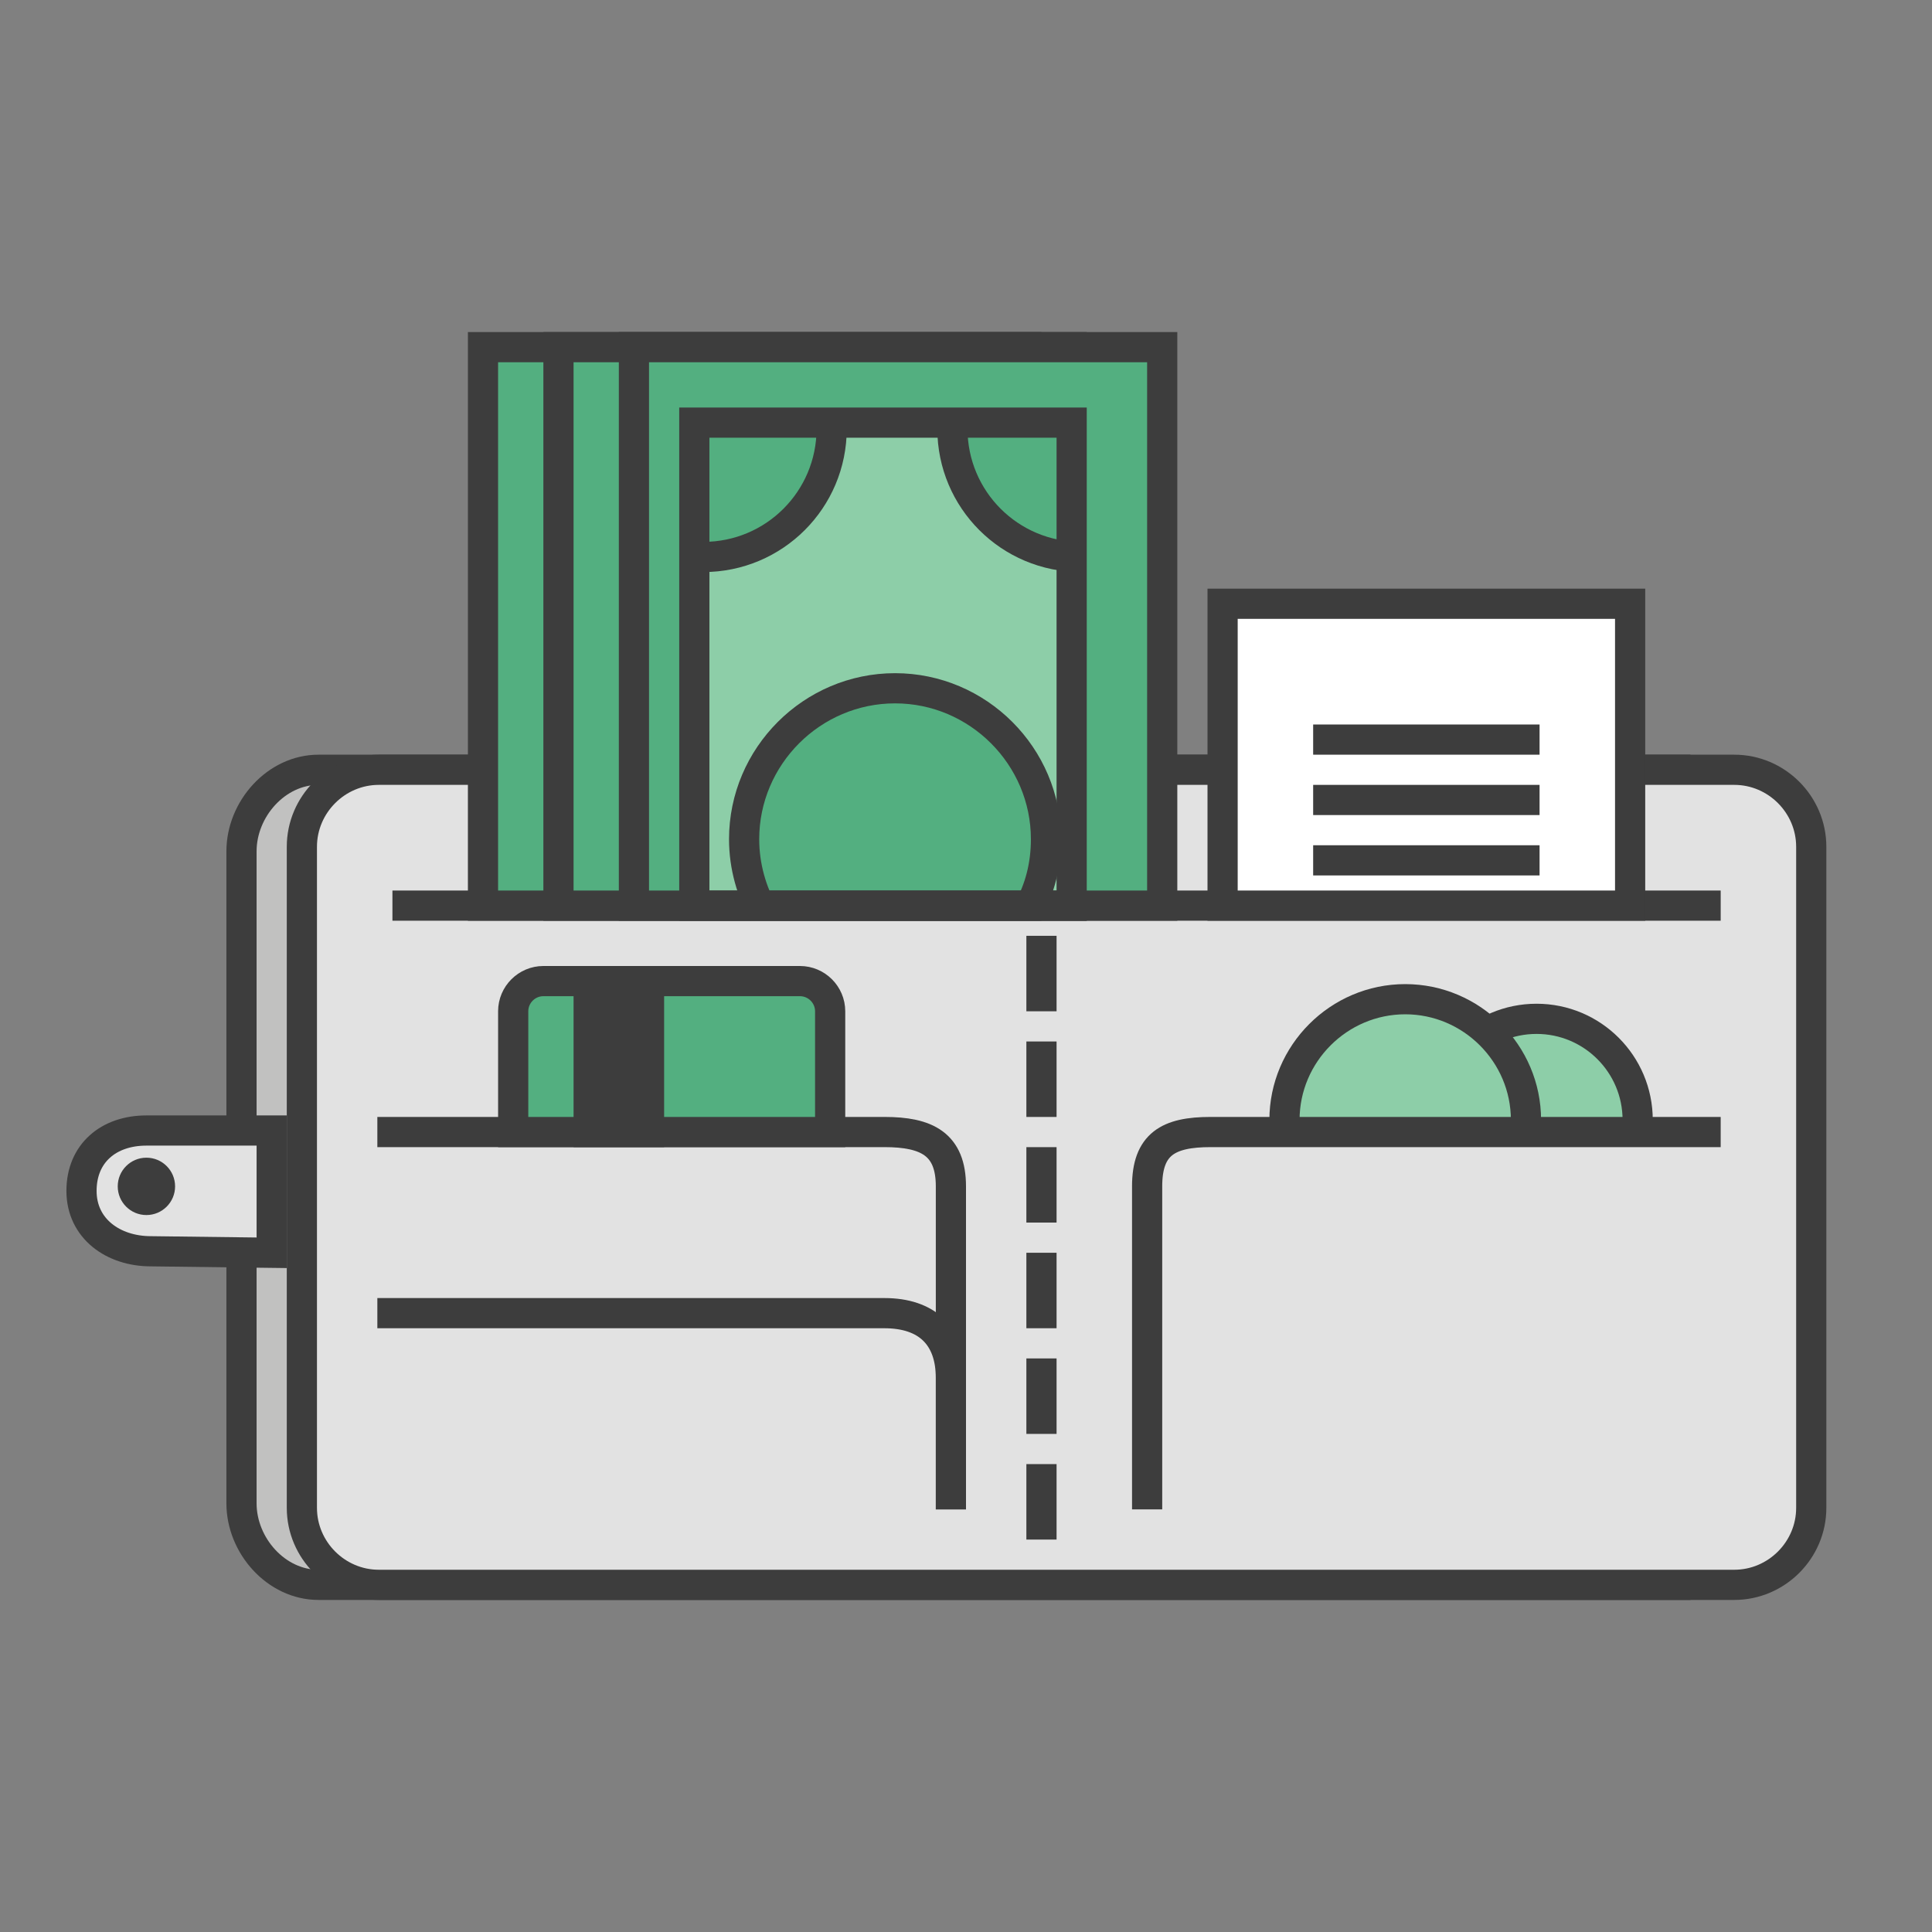 <?xml version="1.0" ?><!DOCTYPE svg  PUBLIC '-//W3C//DTD SVG 1.1//EN'  'http://www.w3.org/Graphics/SVG/1.1/DTD/svg11.dtd'><svg enable-background="new 0 0 128 128" id="Layer_1" version="1.1" viewBox="0 0 128 128" xml:space="preserve" xmlns="http://www.w3.org/2000/svg" xmlns:xlink="http://www.w3.org/1999/xlink"><rect x="0" y="0" width="128" height="128" fill="#808080" stroke="none"/><path d="M112,105H21.1c-2.8,0-5.1-2.6-5.1-5.4V56.4c0-2.8,2.3-5.4,5.1-5.4H112" fill="#C1C1C0"/><path d="M112,105H21.1c-2.8,0-5.1-2.6-5.1-5.4V56.4  c0-2.8,2.3-5.4,5.1-5.4H112" fill="none" stroke="#3D3D3D" stroke-miterlimit="10" stroke-width="2"/><path d="M120,99.9c0,2.8-2.3,5.1-5.1,5.1H25.1c-2.8,0-5.1-2.3-5.1-5.1V56.1c0-2.8,2.3-5.1,5.1-5.1h89.8  c2.8,0,5.1,2.3,5.1,5.1V99.9z" fill="#E2E2E2"/><path d="M120,99.9c0,2.8-2.3,5.1-5.1,5.1H25.1  c-2.8,0-5.1-2.3-5.1-5.1V56.1c0-2.8,2.3-5.1,5.1-5.1h89.8c2.8,0,5.1,2.3,5.1,5.1V99.9z" fill="none" stroke="#3D3D3D" stroke-miterlimit="10" stroke-width="2"/><line fill="none" stroke="#3D3D3D" stroke-miterlimit="10" stroke-width="2" x1="26" x2="114" y1="60" y2="60"/><rect fill="#53AF80" height="37" width="36" x="32" y="23"/><rect fill="none" height="37" stroke="#3D3D3D" stroke-miterlimit="10" stroke-width="2" width="36" x="32" y="23"/><rect fill="#53AF80" height="37" width="34" x="37" y="23"/><rect fill="none" height="37" stroke="#3D3D3D" stroke-miterlimit="10" stroke-width="2" width="34" x="37" y="23"/><rect fill="#53AF80" height="37" width="35" x="42" y="23"/><rect fill="#8DCEA8" height="32" width="25" x="46" y="28"/><path d="M68.1,60.3c0.8-1.4,1.2-3,1.2-4.7c0-5.5-4.5-10-10-10s-10,4.5-10,10c0,1.8,0.5,3.5,1.3,4.9" fill="#53AF80"/><rect fill="none" height="37" stroke="#3D3D3D" stroke-miterlimit="10" stroke-width="2" width="35" x="42" y="23"/><path d="M71.6,36.5c-4.7,0-8.5-3.5-8.5-8.5H72L71.6,36.5z" fill="#53AF80"/><path d="M55.1,28c0,5-4.1,9-9.1,9v-9H55.1z" fill="#53AF80"/><rect fill="none" height="32" stroke="#3D3D3D" stroke-miterlimit="10" stroke-width="2" width="25" x="46" y="28"/><path d="M55.1,28.4c0,4.7-3.8,8.5-8.5,8.5" fill="none" stroke="#3D3D3D" stroke-miterlimit="10" stroke-width="2"/><path d="M63.1,28.4c0,4.7,3.8,8.5,8.5,8.5" fill="none" stroke="#3D3D3D" stroke-miterlimit="10" stroke-width="2"/><path d="M95.1,74.2c0-3.7,3-6.7,6.7-6.7c3.7,0,6.7,3,6.7,6.7" fill="#8DCEA8"/><path d="M95.1,74.2c0-3.7,3-6.7,6.7-6.7c3.7,0,6.7,3,6.7,6.7  " fill="none" stroke="#3D3D3D" stroke-miterlimit="10" stroke-width="2"/><path d="M85.1,74.2c0-4.4,3.6-8,8-8s8,3.6,8,8" fill="#8DCEA8"/><path d="M85.1,74.2c0-4.4,3.6-8,8-8s8,3.6,8,8" fill="none" stroke="#3D3D3D" stroke-miterlimit="10" stroke-width="2"/><path d="M68.1,60.3c0.8-1.4,1.2-3,1.2-4.7  c0-5.5-4.5-10-10-10s-10,4.5-10,10c0,1.8,0.5,3.5,1.3,4.9" fill="none" stroke="#3D3D3D" stroke-miterlimit="10" stroke-width="2"/><path d="M25,75h33.6c2.8,0,4.4,0.8,4.4,3.6V100" fill="none" stroke="#3D3D3D" stroke-miterlimit="10" stroke-width="2"/><path d="M25,87h33.6c2.8,0,4.4,1.5,4.4,4.3v8.7" fill="none" stroke="#3D3D3D" stroke-miterlimit="10" stroke-width="2"/><path d="M114,75H80.2c-2.8,0-4.2,0.8-4.2,3.6V100" fill="none" stroke="#3D3D3D" stroke-miterlimit="10" stroke-width="2"/><line fill="none" stroke="#3D3D3D" stroke-dasharray="3,4" stroke-linecap="square" stroke-linejoin="round" stroke-miterlimit="10" stroke-width="2" x1="69" x2="69" y1="63" y2="102"/><path d="M10,82.9c-2.5,0-4.6-1.5-4.6-4c0-2.5,1.8-4,4.3-4H18v8.1L10,82.9z" fill="#E2E2E2"/><path d="M10,82.9c-2.5,0-4.6-1.5-4.6-4c0-2.5,1.8-4,4.3-4H18  v8.1L10,82.9z" fill="none" stroke="#3D3D3D" stroke-miterlimit="10" stroke-width="2"/><circle cx="9.7" cy="78.6" fill="#3D3D3D" r="1.9"/><rect fill="#FFFFFF" height="20" width="27" x="81" y="40"/><rect fill="none" height="20" stroke="#3D3D3D" stroke-miterlimit="10" stroke-width="2" width="27" x="81" y="40"/><line fill="none" stroke="#3D3D3D" stroke-miterlimit="10" stroke-width="2" x1="87" x2="102" y1="49" y2="49"/><line fill="none" stroke="#3D3D3D" stroke-miterlimit="10" stroke-width="2" x1="87" x2="102" y1="53" y2="53"/><line fill="none" stroke="#3D3D3D" stroke-miterlimit="10" stroke-width="2" x1="87" x2="102" y1="57" y2="57"/><path d="M53.2,65H36c-1.2,0-2,1-2,2.2V75h21v-7.8C55,66,54.4,65,53.2,65z" fill="#53AF80"/><path d="M53,65H36c-1.1,0-2,0.9-2,2v8h21v-8  C55,65.9,54.1,65,53,65z" fill="none" stroke="#3D3D3D" stroke-miterlimit="10" stroke-width="2"/><rect fill="#3D3D3D" height="11" width="6" x="38" y="65"/></svg>